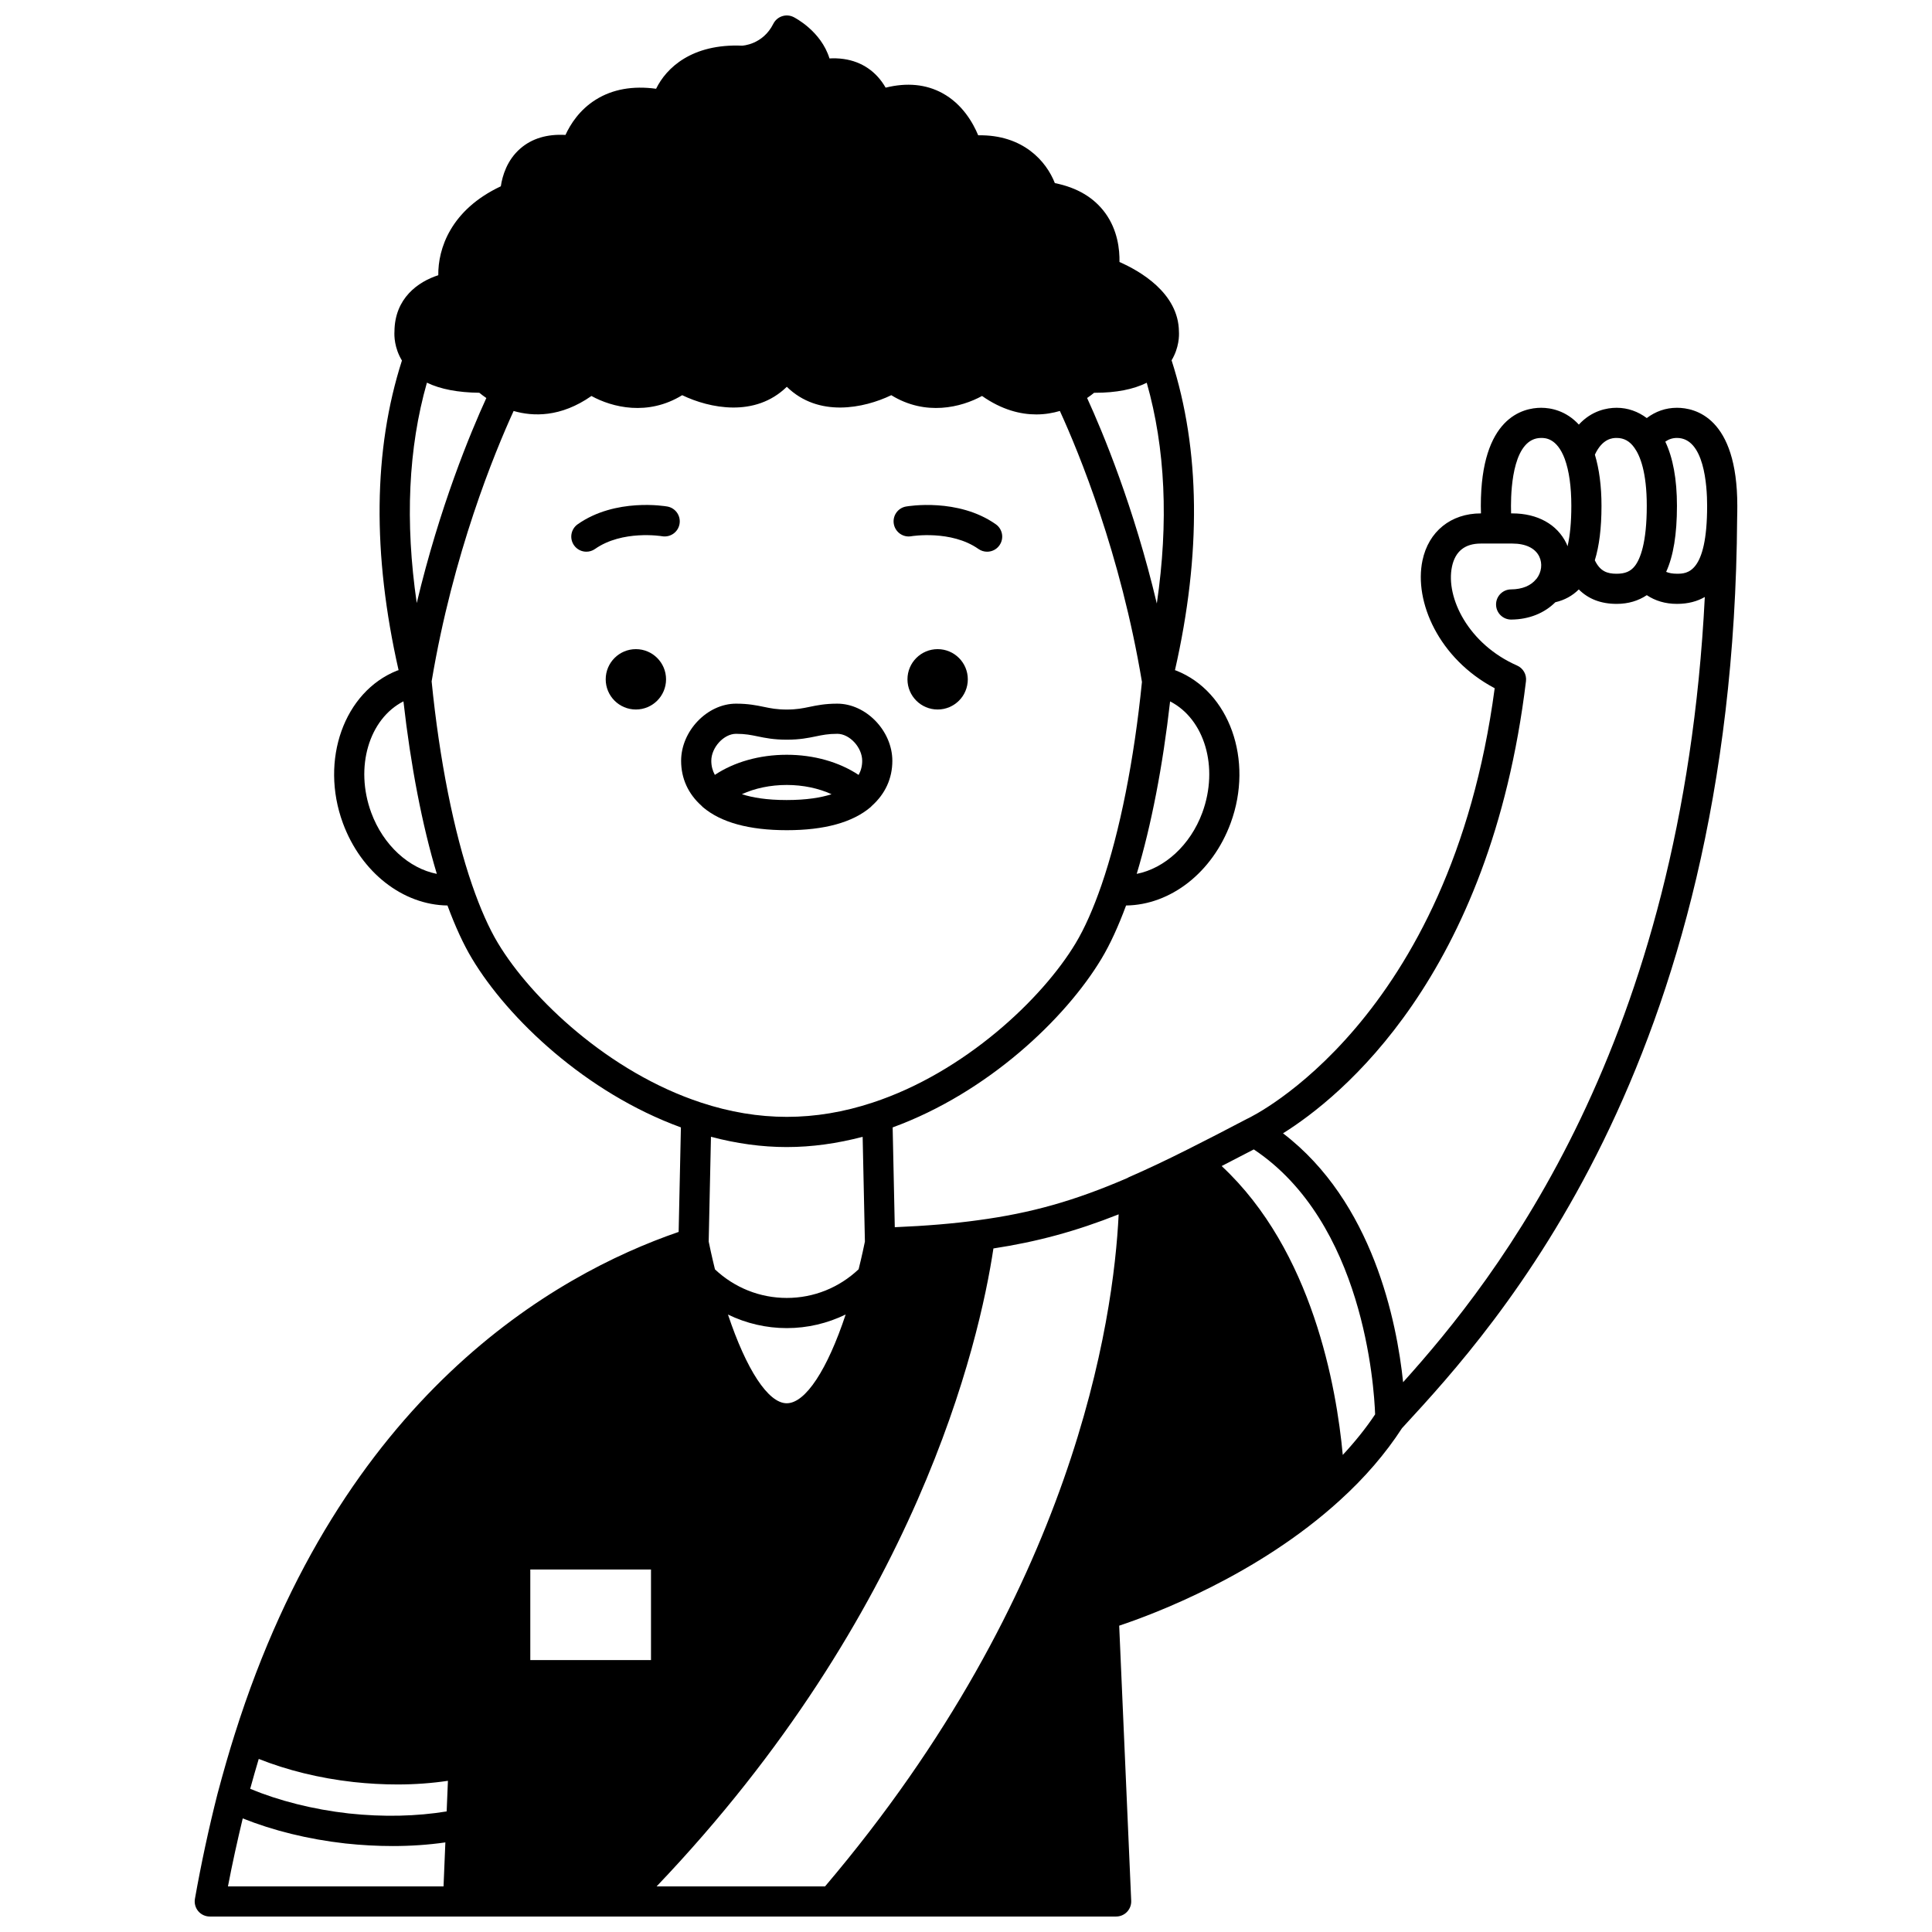 <?xml version="1.0" encoding="UTF-8"?>
<!-- Uploaded to: SVG Repo, www.svgrepo.com, Generator: SVG Repo Mixer Tools -->
<svg width="800px" height="800px" version="1.1" viewBox="144 144 512 512" xmlns="http://www.w3.org/2000/svg">
 <defs>
  <clipPath id="a">
   <path d="m195 148.09h410v503.81h-410z"/>
  </clipPath>
 </defs>
 <path d="m400.48 324.03c0 4.414-3.578 7.996-7.996 7.996-4.414 0-7.996-3.582-7.996-7.996 0-4.418 3.582-8 7.996-8 4.418 0 7.996 3.582 7.996 8"/>
 <path d="m320.51 324.03c0 4.414-3.578 7.996-7.996 7.996-4.414 0-7.996-3.582-7.996-7.996 0-4.418 3.582-8 7.996-8 4.418 0 7.996 3.582 7.996 8"/>
 <path d="m385.49 286.11c0.102-0.02 10.562-1.73 17.809 3.371 0.699 0.492 1.5 0.727 2.297 0.727 1.254 0 2.5-0.586 3.273-1.699 1.273-1.809 0.836-4.297-0.973-5.574-10-7.035-23.227-4.797-23.785-4.703-2.172 0.379-3.617 2.441-3.242 4.617 0.383 2.176 2.445 3.641 4.621 3.262z"/>
 <path d="m320.84 278.23c-0.551-0.098-13.742-2.332-23.746 4.703-1.809 1.273-2.242 3.762-0.973 5.574 0.781 1.109 2.016 1.699 3.273 1.699 0.797 0 1.594-0.234 2.297-0.727 7.219-5.074 17.574-3.41 17.766-3.371 2.188 0.367 4.242-1.074 4.625-3.246 0.387-2.172-1.066-4.246-3.242-4.633z"/>
 <path d="m329.97 357.62c0.023 0.023 0.055 0.031 0.078 0.055 0.082 0.07 0.141 0.16 0.227 0.23 4.777 4.055 12.238 6.106 22.258 6.106 9.938 0 17.402-2.055 22.176-6.106 0.094-0.074 0.152-0.172 0.238-0.246 0.023-0.023 0.055-0.031 0.078-0.055 0.02-0.023 0.027-0.051 0.047-0.074 3.512-3.141 5.406-7.231 5.406-11.902 0-7.93-6.957-15.152-14.594-15.152-3.234 0-5.414 0.449-7.332 0.848-1.844 0.383-3.434 0.711-6.062 0.711-2.648 0-4.238-0.328-6.082-0.711-1.922-0.398-4.102-0.848-7.352-0.848-7.617 0-14.555 7.227-14.555 15.152 0 4.688 1.898 8.785 5.414 11.914 0.027 0.023 0.035 0.055 0.055 0.078zm22.488-1.602c-5.285 0-9.082-0.652-11.852-1.547 3.406-1.566 7.547-2.449 11.891-2.449 4.324 0 8.453 0.883 11.871 2.453-2.773 0.895-6.59 1.543-11.91 1.543zm-13.395-17.551c2.434 0 3.965 0.316 5.738 0.684 1.988 0.41 4.238 0.875 7.699 0.875 3.441 0 5.695-0.465 7.676-0.875 1.77-0.367 3.297-0.684 5.715-0.684 3.266 0 6.598 3.609 6.598 7.156 0 1.395-0.332 2.629-0.945 3.742-5.129-3.41-11.836-5.344-19.047-5.344-7.246 0-13.945 1.926-19.059 5.332-0.605-1.117-0.938-2.344-0.938-3.734 0.004-3.543 3.316-7.152 6.562-7.152z"/>
 <g clip-path="url(#a)">
  <path d="m604.36 281.34c0.039-1.281 0.043-2.41 0.043-3.285 0-23.453-11.184-25.988-15.992-25.988-3.023 0-5.703 0.984-8 2.723-2.301-1.723-5.004-2.723-7.992-2.723-2.578 0-6.629 0.758-10.008 4.457-3.391-3.699-7.426-4.457-9.984-4.457-4.809 0-15.992 2.535-15.992 25.988 0 0.695 0.023 1.34 0.039 2h-0.039c-7.926 0-13.855 4.781-15.469 12.488-2.277 10.859 4.293 25.992 19.141 33.844-11.773 88.461-64.77 113.71-65.309 113.96-0.027 0.012-0.043 0.035-0.066 0.047-0.043 0.02-0.09 0.027-0.133 0.047-5.695 2.988-10.91 5.695-15.777 8.125-5.727 2.887-10.895 5.324-15.793 7.461-0.062 0.027-0.105 0.082-0.164 0.117-14.031 6.07-25.539 9.328-39.688 11.227-6.387 0.887-13.629 1.496-22.051 1.852l-0.566-26.449c25.16-9.18 45.801-28.805 55.344-44.707 2.273-3.777 4.453-8.547 6.516-14.102 11.789-0.152 22.883-8.719 27.719-21.852 6.141-16.695-0.336-34.82-14.391-40.383-0.121-0.047-0.25-0.078-0.371-0.129 7.008-30.82 6.723-58.414-0.895-82.113 2-3.344 2.016-6.559 1.945-7.586-0.078-10.285-10.449-16.141-15.754-18.469 0.062-3.309-0.488-8.449-3.75-12.949-2.981-4.109-7.473-6.781-13.379-7.961-2.223-5.723-8.367-12.883-20.312-12.668-1.375-3.316-4.207-8.301-9.5-11.176-4.352-2.363-9.398-2.844-15.031-1.453-2.438-4.25-6.285-6.906-11.129-7.594-1.348-0.191-2.621-0.215-3.75-0.145-2.234-7.246-9.168-10.793-9.52-10.969-0.953-0.473-2.043-0.559-3.055-0.215-1.004 0.332-1.836 1.055-2.312 2.004-2.801 5.594-8.246 5.789-8.258 5.793-13.352-0.559-20.129 5.922-22.805 11.422-6.16-0.84-11.531 0.109-15.973 2.879-4.348 2.711-6.773 6.582-8.043 9.355-4.871-0.273-8.891 0.941-11.949 3.59-3.559 3.082-4.773 7.262-5.184 10.02-13.273 6.238-16.66 16.527-16.574 23.566-5.305 1.707-11.57 6.062-11.617 14.973-0.066 1.039-0.051 4.273 1.984 7.637-7.59 23.637-7.883 51.211-0.887 82.059-0.121 0.043-0.258 0.055-0.371 0.105-14.074 5.594-20.527 23.719-14.395 40.406 4.832 13.125 15.926 21.691 27.719 21.848 2.062 5.562 4.246 10.332 6.516 14.098 9.539 15.906 30.184 35.535 55.348 44.711l-0.598 27.699c-32.953 11.332-89.383 43.438-117.63 133.08-1.496 4.707-2.992 9.879-4.582 15.863-2.312 9.113-4.324 18.461-5.977 27.793-0.207 1.164 0.113 2.359 0.871 3.266 0.758 0.906 1.883 1.426 3.066 1.426h240.19c1.09 0 2.137-0.445 2.887-1.234 0.754-0.789 1.156-1.852 1.109-2.938l-3.184-72.906c9.098-3.031 36.695-13.344 58.492-33.234 6.602-5.988 12.129-12.418 16.461-19.113l0.664-0.719c23.938-26.012 87.191-94.824 88.145-240.41zm-7.953-3.289c0 17.992-5.402 17.992-7.996 17.992-1.145 0-2.074-0.156-2.863-0.496 1.914-4.184 2.863-9.945 2.863-17.496 0-7.098-1.074-12.758-3.09-17.008 0.898-0.637 1.902-0.984 3.09-0.984 7.215 0 7.996 12.582 7.996 17.992zm-23.992-17.992c1.961 0 3.5 0.852 4.742 2.641 1.488 2.082 3.254 6.441 3.254 15.355 0 9.793-1.723 14.078-3.156 15.934-1.125 1.438-2.57 2.059-4.844 2.059-2.488 0-4.363-0.645-5.769-3.566 1.164-3.789 1.77-8.492 1.77-14.426 0-5.242-0.609-9.758-1.75-13.57 2.027-4.371 4.797-4.426 5.754-4.426zm-27.988 17.992c0-5.41 0.781-17.992 7.996-17.992 1.031 0 4.168 0 6.242 5.531 1.168 3.199 1.754 7.394 1.754 12.465 0 4.301-0.336 7.883-1.004 10.715-0.105-0.25-0.18-0.512-0.301-0.758-2.445-5.059-7.668-7.957-14.332-7.957h-0.324c-0.012-0.66-0.031-1.309-0.031-2.004zm3.973 46.461c0.211-1.75-0.746-3.43-2.363-4.141-12.863-5.644-18.969-17.992-17.25-26.195 0.855-4.07 3.426-6.129 7.644-6.129h8.355c3.523 0 6.059 1.223 7.133 3.441 0.898 1.859 0.617 4.156-0.711 5.883-0.023 0.027-0.059 0.039-0.082 0.066-1.406 1.781-3.723 2.738-6.695 2.758-2.207 0.02-3.984 1.824-3.961 4.035 0.02 2.195 1.809 3.961 4 3.961h0.035c4.734-0.039 8.77-1.707 11.676-4.59 2.441-0.562 4.516-1.703 6.215-3.394 2.531 2.539 5.883 3.828 10.027 3.828 3.117 0 5.758-0.824 7.992-2.309 2.231 1.484 4.879 2.309 8 2.309 2.981 0 5.402-0.684 7.375-1.828-5.981 118.7-55.082 180.45-79.953 208.09-1.664-15.961-7.984-47.754-31.828-65.957 15.207-9.5 54.883-41.395 64.391-119.83zm-230.39 319.4c69.078-72.43 85.516-144.18 89.258-169.06 11.551-1.758 21.902-4.559 33.188-9.039-1.336 27.945-11.691 100.23-77.816 178.11h-44.629zm34.496-195.93c6.617 0 13.359-0.941 20.105-2.715l0.598 27.758c-0.191 0.957-0.758 3.688-1.664 7.34-5.18 4.891-11.891 7.602-19.035 7.602-7.133 0-13.844-2.695-19.035-7.57-0.902-3.68-1.473-6.414-1.664-7.375l0.602-27.762c6.734 1.785 13.477 2.723 20.094 2.723zm0 67.895h-0.027c-4.906 0-10.688-8.938-15.559-23.508 4.805 2.328 10.094 3.594 15.586 3.594 5.508 0 10.801-1.273 15.605-3.609-4.84 14.586-10.633 23.523-15.605 23.523zm-35.984 44.062v23.992h-31.988v-23.992zm-103.95 50.191c7.469 2.973 16.004 5.106 25.102 6.125 3.941 0.43 7.844 0.645 11.652 0.645 4.641 0 9.129-0.332 13.379-0.969l-0.336 8.113c-7.883 1.293-16.75 1.531-25.973 0.535-9.496-1.066-18.566-3.394-26.094-6.527 0.77-2.809 1.527-5.441 2.269-7.922zm250.06-250.78c-3.191 8.668-10.039 14.793-17.391 16.234 3.863-12.809 6.926-28.68 8.848-45.707 9.105 4.656 12.973 17.422 8.543 29.473zm-208.19-55.543c-3.141-21.539-2.231-41.094 2.695-58.395 3.617 1.746 8.277 2.606 13.891 2.676 0.492 0.41 1.129 0.891 1.855 1.391-4.18 9.133-12.355 28.785-18.441 54.328zm179.51-55.719h0.281c5.543 0 10.113-0.891 13.668-2.656 4.934 17.367 5.828 36.953 2.668 58.508-6.086-25.609-14.285-45.32-18.473-54.469 0.723-0.488 1.363-0.969 1.855-1.383zm-191.57 111.27c-4.438-12.066-0.562-24.855 8.535-29.496 1.922 17.031 4.984 32.906 8.848 45.723-7.352-1.438-14.191-7.562-17.383-16.227zm33.582 34.586c-2.363-3.926-4.668-9.109-6.84-15.398-4.871-14.102-8.672-33.254-10.738-53.977 5.668-33.883 16.68-60.617 21.727-71.656 5.102 1.48 12.465 1.738 20.625-3.973 5.516 3.027 14.922 5.391 24.051-0.211 7.262 3.488 19.328 5.973 27.723-2.227 8.367 8.199 20.422 5.715 27.688 2.227 9.102 5.609 18.52 3.234 24.051 0.207 5.254 3.684 10.18 4.894 14.379 4.891 2.344 0 4.426-0.387 6.246-0.918 5.055 11.051 16.094 37.848 21.75 71.809-2.07 20.664-5.867 39.762-10.723 53.832-2.172 6.281-4.473 11.465-6.844 15.406-8.84 14.734-29.449 34.238-53.805 42.242-15.281 5.043-30.195 5.043-45.484-0.004-24.355-8.012-44.961-27.516-53.805-42.25zm-67.637 231.95c8.016 3.207 17.258 5.523 27.195 6.641 4.254 0.457 8.461 0.684 12.551 0.684 4.852 0 9.527-0.328 13.953-0.965l-0.484 11.66h-57.133c1.156-6.062 2.492-12.078 3.918-18.02zm291.52-96.324c-1.656-17.898-7.988-54.102-32.098-76.555 2.734-1.398 5.547-2.856 8.52-4.41 29.039 19.34 31.879 62.613 32.152 70.215-2.441 3.676-5.34 7.262-8.574 10.75z"/>
 </g>
</svg>